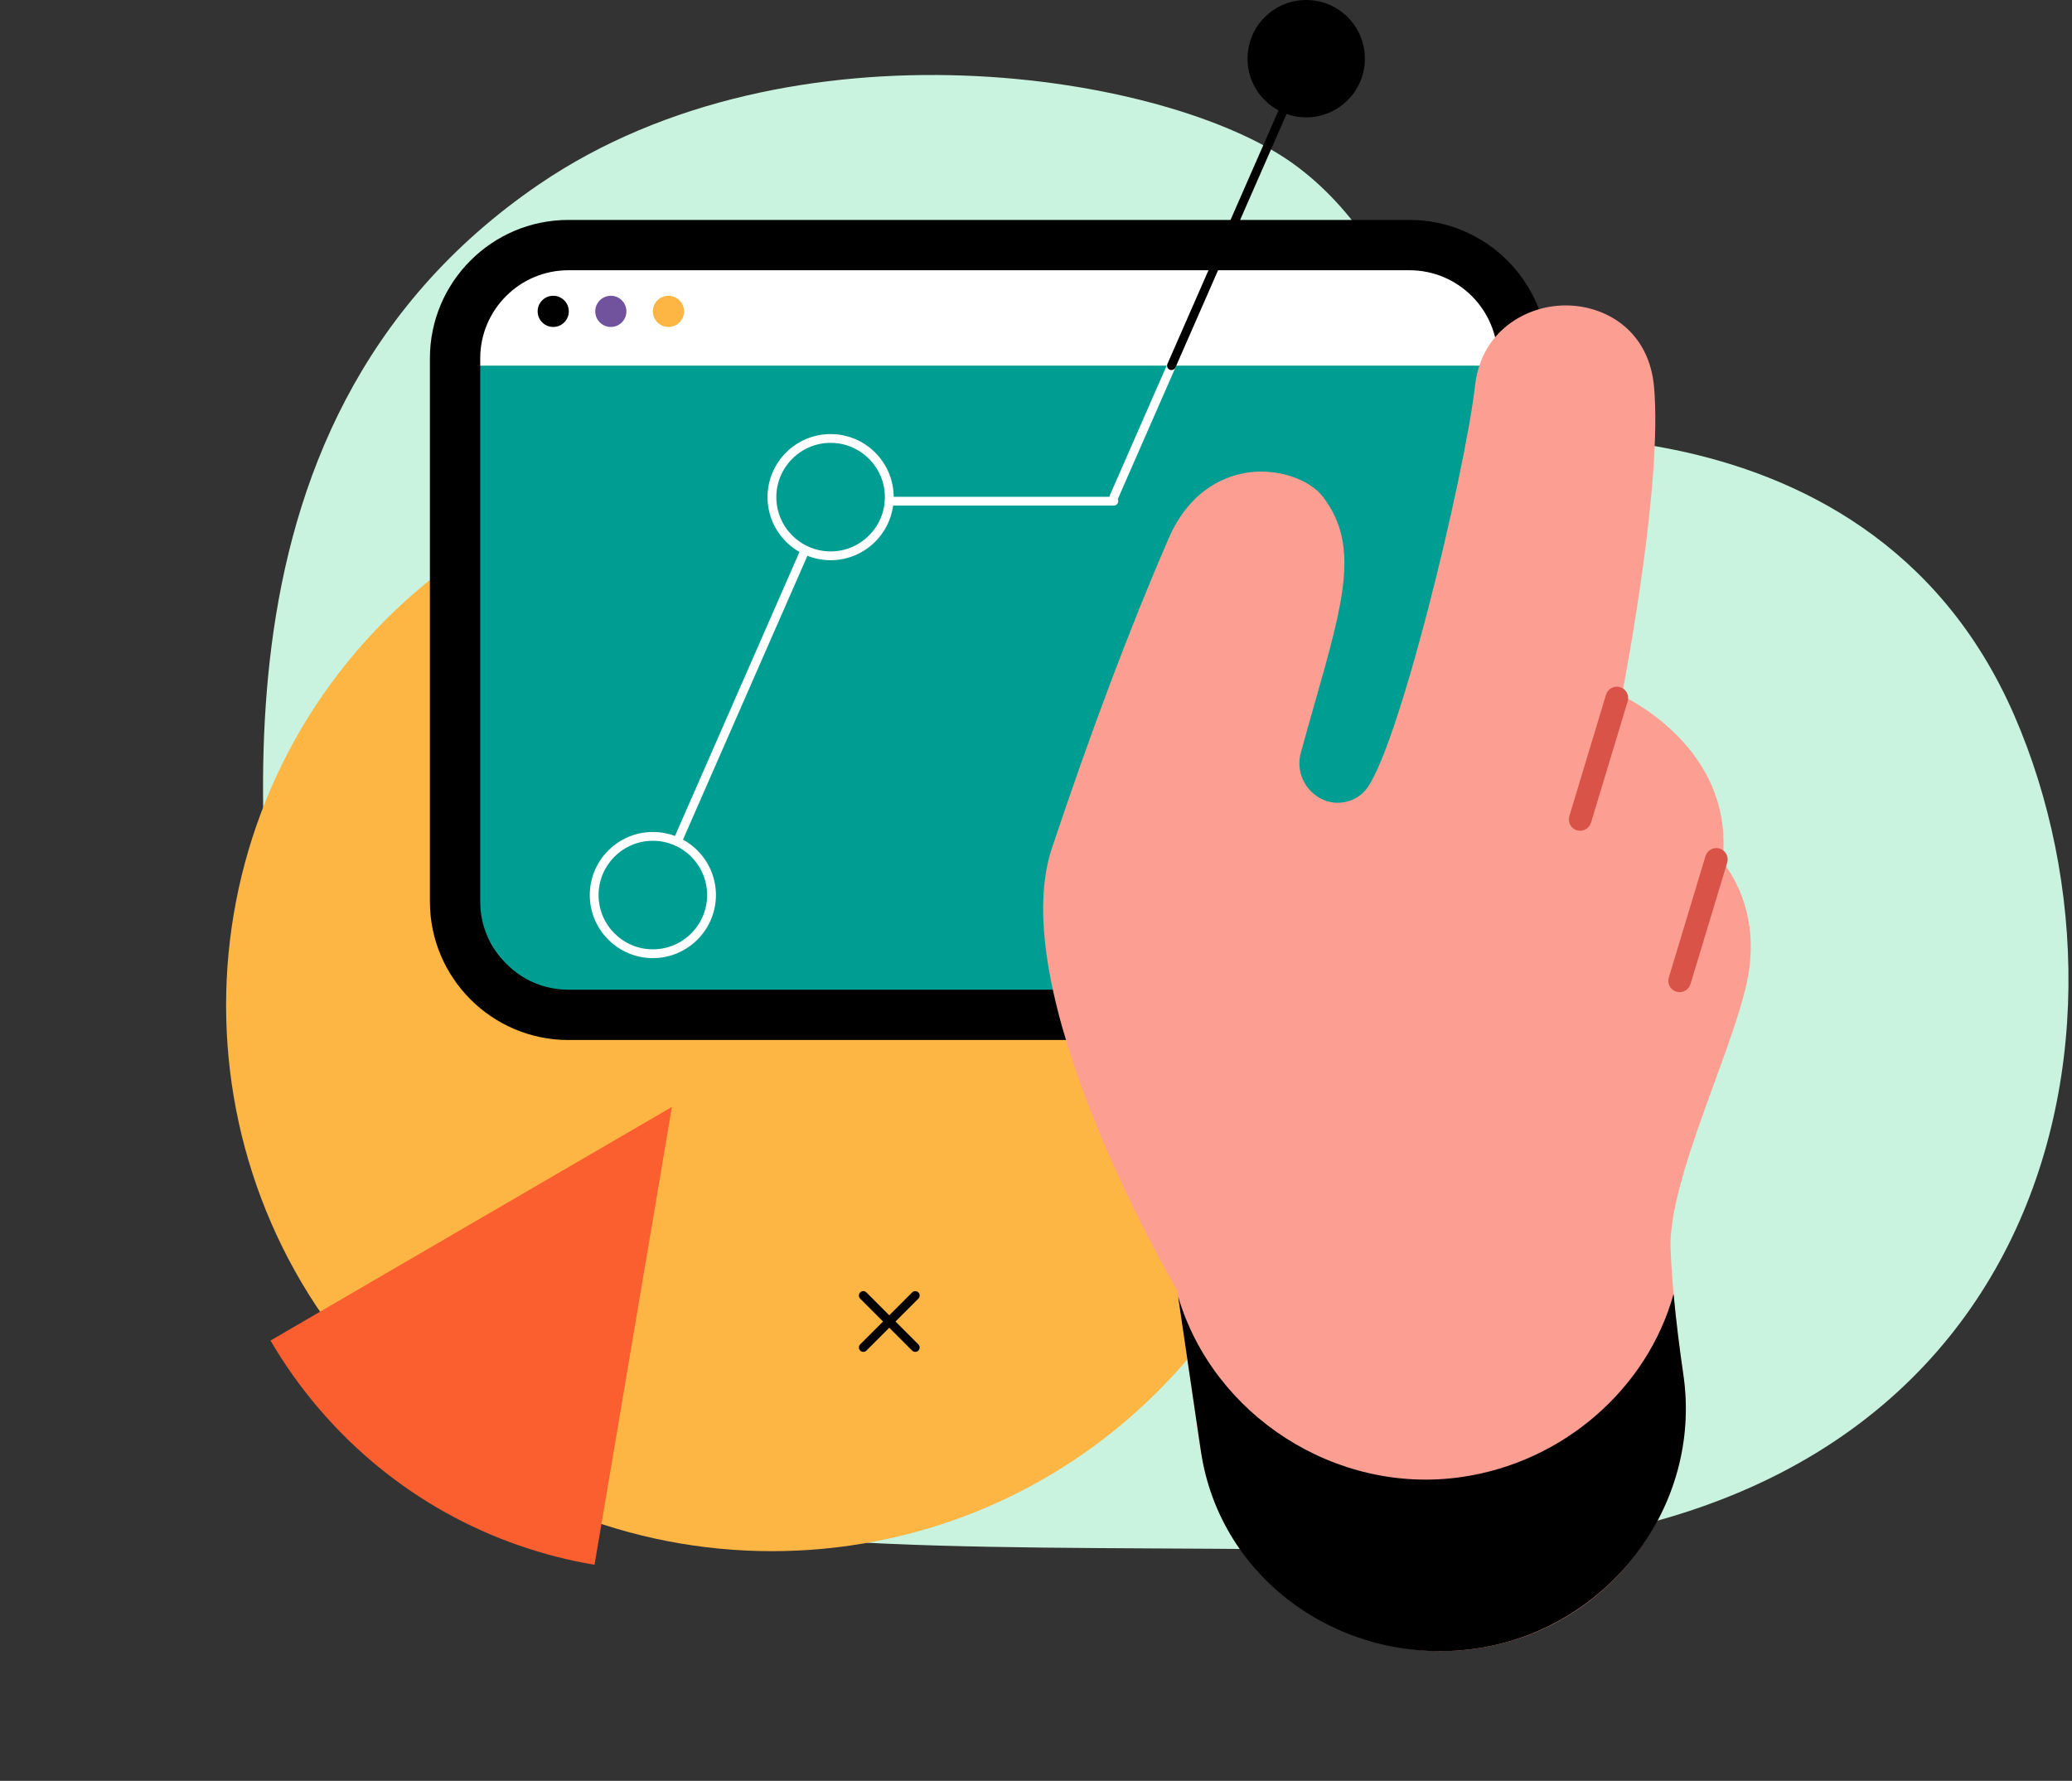 <svg width="299" height="257" viewBox="0 0 299 257" fill="none" xmlns="http://www.w3.org/2000/svg">
<rect x="0" y="0" width="299" height="257" fill="#333333" stroke="none"/>
<path d="M77.828 26.573C114.167 1.811 168.393 10.541 186.573 23.591C204.754 36.642 208.865 63.809 208.865 63.809C208.865 63.809 269.152 53.624 290.698 103.302C311.226 150.634 294.554 225.824 200.347 223.816C106.139 221.808 39.639 232.719 39.639 148.822C39.639 127.649 25.741 62.068 77.828 26.573Z" fill="#C9F2DF"/>
<path d="M167.086 200.783C197.846 170.024 197.846 120.152 167.086 89.392C136.327 58.633 86.455 58.633 55.695 89.392C24.936 120.152 24.936 170.024 55.695 200.783C86.455 231.543 136.327 231.543 167.086 200.783Z" fill="#FDB543"/>
<path d="M96.957 159.748L39.035 193.457C41.049 196.908 43.399 200.227 46.093 203.368C56.713 215.752 70.873 223.306 85.794 225.819L96.957 159.748Z" fill="#FB5F2F"/>
<path d="M62.672 115.581V66.243C62.672 47.537 77.835 32.373 96.541 32.373H188.876C207.582 32.373 222.746 47.537 222.746 66.243V115.58C222.746 134.286 207.582 149.45 188.876 149.45H96.54C77.835 149.451 62.672 134.287 62.672 115.581Z" fill="white"/>
<path d="M203.403 150.085H82.016C70.999 150.085 62.038 141.123 62.038 130.107V51.717C62.038 40.701 70.999 31.74 82.016 31.74H203.403C214.419 31.74 223.38 40.702 223.38 51.717V130.107C223.38 141.123 214.419 150.085 203.403 150.085Z" fill="black"/>
<path d="M68.664 128.51V53.314C68.664 45.058 75.357 38.366 83.612 38.366H201.805C210.061 38.366 216.753 45.059 216.753 53.314V128.51C216.753 136.766 210.06 143.458 201.805 143.458H83.612C75.356 143.459 68.664 136.766 68.664 128.51Z" fill="#009D93"/>
<path d="M68.664 51.717V52.768H216.754V51.717C216.754 44.343 210.776 38.366 203.403 38.366H82.014C74.641 38.366 68.664 44.343 68.664 51.717Z" fill="white"/>
<path d="M203.404 144.093H82.016C74.305 144.093 68.029 137.82 68.029 130.108V51.718C68.029 44.007 74.303 37.733 82.016 37.733H203.404C211.115 37.733 217.388 44.006 217.388 51.718V130.108C217.388 137.819 211.115 144.093 203.404 144.093ZM82.016 39C75.004 39 69.299 44.705 69.299 51.717V130.107C69.299 137.119 75.004 142.824 82.016 142.824H203.404C210.415 142.824 216.12 137.119 216.12 130.107V51.717C216.12 44.705 210.415 39 203.404 39H82.016Z" fill="black"/>
<path d="M173.705 208.014L170.491 186.024C170.491 186.024 145.458 143.419 152.389 122.633C159.319 101.847 165.118 87.433 169.187 78.027C174.572 65.581 187.108 67.746 190.446 72.137C196.313 79.856 192.344 89.325 187.099 108.487C185.798 113.242 190.272 117.726 194.95 116.17C195.829 115.877 196.657 115.385 197.371 114.619C202.18 109.467 211.922 69.328 213.49 55.7C215.143 41.338 236.127 40.908 237.986 55.245C238.016 55.473 238.041 55.702 238.061 55.931C239.348 70.554 233.321 100.727 233.321 100.727C233.321 100.727 250.085 107.894 247.882 124.586C247.882 124.586 253.159 130.129 251.779 139.877C250.399 149.625 240.02 169.771 240.44 180.246C240.664 185.826 241.336 191.926 242.213 197.92C244.992 216.914 231.868 234.566 212.865 237.282C193.976 239.982 176.464 226.893 173.705 208.014Z" fill="white"/>
<path d="M207.954 238.267C190.751 238.268 175.635 225.604 173.076 208.105L169.881 186.237C168.188 183.338 144.951 142.934 151.787 122.432C157.367 105.696 163.025 90.671 168.604 77.775C171.859 70.252 177.37 68.518 180.364 68.155C184.526 67.65 188.982 69.163 190.95 71.753C196.207 78.669 193.918 86.717 189.765 101.326C189.118 103.601 188.425 106.037 187.709 108.655C187.153 110.689 187.768 112.863 189.313 114.327C190.806 115.74 192.835 116.205 194.75 115.569C195.585 115.291 196.311 114.826 196.907 114.188C201.576 109.186 211.363 68.636 212.859 55.629C213.767 47.748 220.215 44.116 225.823 44.076C225.856 44.076 225.889 44.076 225.922 44.076C231.541 44.076 237.619 47.494 238.613 55.166C238.644 55.404 238.67 55.64 238.691 55.877C239.882 69.404 234.803 96.406 234.037 100.367C236.761 101.707 250.367 109.204 248.547 124.383C249.547 125.557 253.673 131.023 252.406 139.968C251.821 144.102 249.666 150.015 247.384 156.275C244.314 164.698 240.834 174.245 241.073 180.223C241.275 185.277 241.87 191.201 242.84 197.831C244.212 207.21 241.847 216.55 236.183 224.13C230.539 231.684 222.289 236.579 212.954 237.913C211.274 238.151 209.603 238.267 207.954 238.267Z" fill="#FC9F92"/>
<path d="M241.507 186.729C237.757 200.293 225.688 211.042 210.857 213.162C192.694 215.758 175.056 204.209 170.009 187.108L173.29 209.381C176.049 228.26 194.067 240.611 212.955 237.91C231.958 235.194 245.699 217.403 242.92 198.409C242.372 194.669 241.835 190.399 241.507 186.729Z" fill="black"/>
<path d="M228.024 118.892C227.963 118.892 227.902 118.883 227.84 118.865C227.505 118.763 227.316 118.41 227.417 118.075L232.713 100.545C232.814 100.21 233.167 100.021 233.504 100.121C233.839 100.223 234.028 100.576 233.928 100.911L228.632 118.441C228.548 118.715 228.297 118.892 228.024 118.892Z" fill="#D95348" stroke="#D95348" stroke-width="2" stroke-miterlimit="10"/>
<path d="M242.381 142.186C242.32 142.186 242.259 142.177 242.197 142.159C241.862 142.057 241.673 141.704 241.773 141.369L247.069 123.838C247.171 123.503 247.521 123.313 247.86 123.414C248.195 123.516 248.384 123.869 248.284 124.205L242.988 141.736C242.906 142.009 242.654 142.186 242.381 142.186Z" fill="#D95348" stroke="#D95348" stroke-width="2" stroke-miterlimit="10"/>
<path d="M119.861 80.844C114.842 80.844 110.759 76.761 110.759 71.743C110.759 66.725 114.842 62.642 119.861 62.642C124.879 62.642 128.962 66.725 128.962 71.743C128.962 76.761 124.88 80.844 119.861 80.844ZM119.861 63.91C115.541 63.91 112.027 67.424 112.027 71.743C112.027 76.062 115.541 79.576 119.861 79.576C124.179 79.576 127.694 76.062 127.694 71.743C127.694 67.424 124.18 63.91 119.861 63.91Z" fill="white"/>
<path d="M180.026 8.467C180.026 13.143 183.817 16.934 188.493 16.934C193.169 16.934 196.96 13.143 196.96 8.467C196.96 3.791 193.169 0 188.493 0C183.817 0 180.026 3.791 180.026 8.467Z" fill="black"/>
<path d="M124.578 195.092C124.416 195.092 124.253 195.031 124.13 194.907C123.882 194.659 123.882 194.258 124.13 194.01L131.628 186.511C131.876 186.263 132.277 186.263 132.525 186.511C132.773 186.759 132.773 187.16 132.525 187.408L125.027 194.907C124.903 195.031 124.741 195.092 124.578 195.092Z" fill="black"/>
<path d="M132.076 195.092C131.914 195.092 131.751 195.031 131.627 194.907L124.129 187.408C123.881 187.16 123.881 186.759 124.129 186.511C124.377 186.263 124.778 186.263 125.026 186.511L132.524 194.01C132.772 194.258 132.772 194.659 132.524 194.907C132.401 195.031 132.239 195.092 132.076 195.092Z" fill="black"/>
<path d="M160.732 72.963H128.327C127.977 72.963 127.693 72.679 127.693 72.329C127.693 71.979 127.977 71.695 128.327 71.695H160.732C161.082 71.695 161.366 71.978 161.366 72.329C161.366 72.679 161.083 72.963 160.732 72.963Z" fill="white"/>
<path d="M97.734 122.103C97.65 122.103 97.562 122.086 97.48 122.049C97.159 121.908 97.013 121.535 97.153 121.214L115.604 79.118C115.744 78.796 116.119 78.653 116.44 78.792C116.76 78.933 116.906 79.306 116.765 79.628L98.314 121.724C98.21 121.961 97.978 122.103 97.734 122.103Z" fill="white"/>
<path d="M160.733 72.377C160.647 72.377 160.561 72.36 160.479 72.324C160.158 72.183 160.012 71.809 160.153 71.488L168.468 52.513C168.609 52.191 168.985 52.047 169.304 52.187C169.625 52.328 169.771 52.701 169.63 53.022L161.313 71.997C161.208 72.235 160.977 72.377 160.733 72.377Z" fill="white"/>
<path d="M169.048 53.402C168.963 53.402 168.876 53.385 168.793 53.348C168.473 53.207 168.327 52.834 168.468 52.512L184.49 15.956C184.631 15.634 185.004 15.491 185.325 15.63C185.645 15.771 185.791 16.144 185.651 16.466L169.629 53.022C169.524 53.26 169.291 53.402 169.048 53.402Z" fill="black"/>
<path d="M94.212 138.268C89.192 138.268 85.109 134.185 85.109 129.167C85.109 124.149 89.192 120.066 94.212 120.066C99.23 120.066 103.312 124.149 103.312 129.167C103.311 134.185 99.23 138.268 94.212 138.268ZM94.212 121.334C89.892 121.334 86.377 124.848 86.377 129.167C86.377 133.486 89.891 137 94.212 137C98.529 137 102.044 133.486 102.044 129.167C102.043 124.848 98.529 121.334 94.212 121.334Z" fill="white"/>
<path d="M82.082 44.934C82.082 46.176 81.075 47.184 79.832 47.184C78.591 47.184 77.584 46.176 77.584 44.934C77.584 43.693 78.591 42.685 79.832 42.685C81.076 42.685 82.082 43.691 82.082 44.934Z" fill="black"/>
<path d="M98.709 44.934C98.709 46.176 97.701 47.184 96.459 47.184C95.217 47.184 94.21 46.176 94.21 44.934C94.21 43.693 95.217 42.685 96.459 42.685C97.701 42.685 98.709 43.691 98.709 44.934Z" fill="#FDB543"/>
<path d="M88.147 47.184C89.389 47.184 90.395 46.177 90.395 44.934C90.395 43.693 89.389 42.685 88.147 42.685C86.904 42.685 85.897 43.693 85.897 44.934C85.897 46.177 86.904 47.184 88.147 47.184Z" fill="#70539C"/>
</svg>
